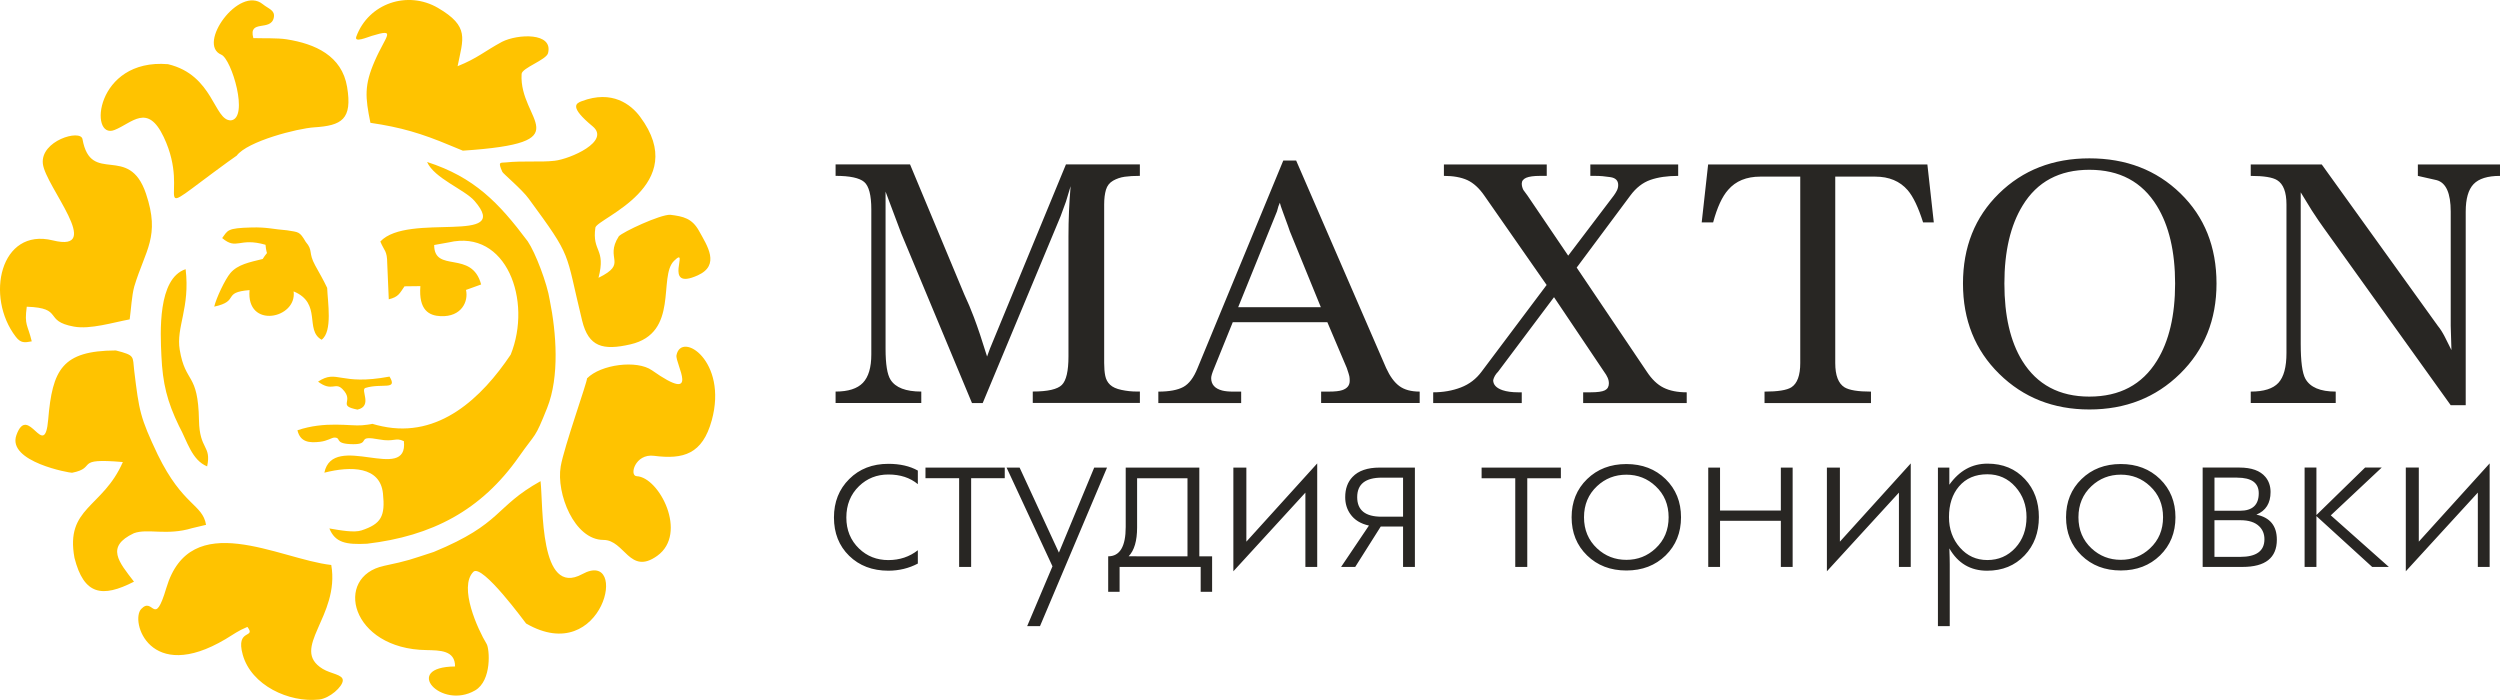 <?xml version="1.0" encoding="UTF-8"?> <svg xmlns="http://www.w3.org/2000/svg" xmlns:xlink="http://www.w3.org/1999/xlink" xml:space="preserve" width="63.099mm" height="17.665mm" version="1.1" style="shape-rendering:geometricPrecision; text-rendering:geometricPrecision; image-rendering:optimizeQuality; fill-rule:evenodd; clip-rule:evenodd" viewBox="0 0 1038.52 290.74"> <defs> <style type="text/css"> .fil0 {fill:#FFC300} .fil1 {fill:#282623;fill-rule:nonzero} </style> </defs> <g id="Слой_x0020_1">  <g id="_703862864"> <path class="fil0" d="M180.25 229.26c-10.13,3.28 -10.24,3.57 -20.69,5.79 -21.1,4.49 -13.95,34.58 17.61,35 5.47,0.13 11.94,0.04 11.86,6.81 -22.17,0.18 -5.82,18.17 8.33,9.94 7.04,-4.09 6.01,-17.29 4.79,-19.3 -3.64,-5.98 -11.73,-23.62 -5.52,-29.95 3.6,-3.67 21.78,21.38 21.91,21.45 32.15,18.62 43.14,-31.33 23.34,-20.51 -17.89,9.78 -16.17,-28.33 -17.33,-38.61 -19.22,10.68 -15.72,17.57 -44.31,29.38zm-42.65 5.44c-21.74,-2.46 -58.49,-24.14 -68.52,9.59 -5.04,16.94 -5.34,3.27 -10.42,8.69 -4.67,4.98 3.5,31.25 35.03,12.52 3.68,-2.19 5.05,-3.41 9.08,-5.08 3.8,4.97 -5.01,0.45 -1.94,11.53 3.53,12.77 19.25,20.02 31.73,18.64 4.41,-0.49 9.75,-5.33 9.84,-7.91 0.1,-2.5 -4.91,-2.73 -8.33,-4.81 -13.93,-8.48 7.23,-21.74 3.54,-43.16zm24.21 -78.26c-20.87,3.9 -21.67,-3.21 -29.69,2.1 5.85,4.39 7.06,0.03 10.1,3.05 5.3,5.27 -2.44,6.84 6.28,8.57 6.45,-1.48 1.06,-8.32 3.31,-9.01 6.88,-2.11 13.56,1.14 10,-4.71zm-0.95 -47l0.64 14.9c4.13,-1.01 4.52,-2.51 6.54,-5.4l6.59 -0.08c-0.78,10.02 3.63,12.28 8.44,12.48 8.63,0.36 11.6,-6.07 10.51,-10.9l6.29 -2.27c-3.86,-14.52 -19.5,-4.55 -19.51,-16.39l6.07 -1.09c23.99,-5.6 34.74,24.23 25.72,46.63 -12.02,17.93 -29.73,34.8 -53.38,29.78 -7.06,-1.5 -0.94,-1.1 -8.39,-0.43 -4.79,0.43 -15.31,-1.84 -26.82,2.07 1.18,5.03 5.01,5.29 9.37,4.79 3.1,-0.36 4.87,-1.73 5.92,-1.75 3.12,-0.03 -0.07,2.35 6.5,2.7 7.73,0.41 4.34,-2.24 7.59,-2.44 0.88,-0.05 2.24,0.07 4.43,0.48 6.53,1.22 6.81,-0.97 10.41,0.75 1.93,17.74 -29.46,-4.16 -33.04,13.09 11.07,-2.84 23.19,-2.62 24.35,8.64 0.98,9.47 -0.71,12.62 -8.93,15.34 -2.98,0.98 -8.53,0.03 -13.34,-0.82 2.41,5.88 6.84,6.8 15.66,6.35 26.86,-3.18 47.37,-13.74 63.09,-36.15 7.29,-10.4 6.42,-6.99 11.71,-20.23 5.23,-13.07 3.82,-31.35 1.09,-44.83 -1.05,-6.83 -5.92,-19.66 -9.15,-24.42 -12.07,-16.1 -22.21,-26.62 -41.8,-32.95 2.9,6.73 15.61,11.47 19.68,16.15 16.15,18.58 -27.62,4.58 -39.11,16.89 1.71,4.1 2.83,3.72 2.87,9.1zm-57.19 11.05c-1.51,16.32 19.81,11.96 18.3,0.56 11.93,4.93 4.46,16.05 11.62,20.08 4.65,-3.37 2.52,-15.74 2.32,-21.54 -1.78,-3.72 -2.96,-5.65 -4.97,-9.31 -3.03,-5.54 -0.73,-6.06 -3.95,-9.82 -2.6,-4.44 -2.9,-3.96 -7.76,-4.79 -5.66,-0.42 -8.21,-1.35 -14.72,-1.18 -10.29,0.26 -9.8,1.15 -12.22,4.41 6.16,5.16 6.89,-0.41 18.01,2.78 0.45,5.49 1.51,1.62 -1.17,5.9 -5.56,1.37 -10.37,2.3 -13.4,5.82 -2.2,2.56 -5.93,10.46 -6.74,13.98 10.84,-2.36 2.98,-5.93 14.67,-6.87zm-29.25 56.6c3.36,6.15 5.22,14.05 11.63,16.65 1.85,-8.85 -3.16,-6.7 -3.39,-19.15 -0.38,-20.14 -5.6,-14.95 -8,-29.28 -1.58,-9.43 4.36,-17.39 2.45,-33.49 -11.68,3.88 -10.51,26.36 -10.06,36.02 0.53,11.51 2.37,18.94 7.37,29.27zm5.43 42.3l5.75 -1.37c-1.5,-8.73 -9.6,-7.71 -20.07,-29.14 -7.37,-15.53 -7.73,-18.11 -9.78,-34.91 -0.73,-6 0.55,-6.3 -7.63,-8.39 -22.35,0.1 -26.35,7.95 -28.1,28.7 -1.49,17.65 -8.34,-7.15 -13.21,6.48 -3.97,11.09 22.43,15.77 23.13,15.63 10.79,-2.13 0.32,-6.25 21.09,-4.45 -8.35,19.15 -23.98,18.74 -20.09,39.81 3.91,15.4 11.47,16.68 24.72,9.88 -6.33,-8.23 -11.9,-14.54 -0.03,-20.13 5.7,-2.1 13.7,1.12 24.23,-2.12zm-24.08 -100.36c4.61,-15.29 10.88,-20.75 4.87,-38.58 -7.12,-21.12 -22.9,-3.24 -26.37,-22.65 -0.76,-4.26 -17.58,0.63 -16.46,10.26 1.09,9.38 25.68,37.12 4.13,31.8 -21.86,-5.4 -28.17,23.44 -15.37,40.05 2.07,2.68 3.63,2.45 6.62,1.89 -1.68,-7.08 -3.13,-6.5 -2.07,-14.39 15.62,0.53 6.67,5.92 19.61,8.27 6.77,1.23 16.24,-1.73 23.14,-3.01 0.59,-4.17 0.84,-9.75 1.9,-13.63zm42.53 -54.34c4.49,-6.05 25.36,-11.36 32.23,-11.79 11.43,-0.73 15.91,-3.29 13.66,-16.78 -2.16,-12.98 -13.27,-17.92 -25.15,-19.79 -3.8,-0.6 -9.96,-0.36 -13.8,-0.5 -2.2,-8 7.36,-2.57 8.51,-8.56 0.59,-3.04 -2.2,-3.58 -4.59,-5.53 -9.8,-7.99 -27.52,16.7 -17.24,20.97 4.3,1.79 11.65,26.42 3.99,27.3 -7.1,0.1 -7.15,-18.85 -26.14,-23.35 -30.25,-2.48 -32.95,31.62 -22.2,27.34 7.35,-2.92 13.69,-11.29 20.44,2.92 12.17,25.63 -9.41,36.58 26.63,10.35l3.64 -2.58zm93.97 -2.1c50.01,-3.35 23.19,-12.26 24.41,-31.88 0.16,-2.51 10.26,-5.82 10.98,-8.63 2.24,-8.74 -12.66,-7.98 -19.1,-4.72 -7.31,3.94 -10.2,6.83 -18.47,10.14 2.29,-11.5 5.08,-16.48 -8.15,-24.21 -12.56,-7.34 -28.81,-1.99 -33.92,11.9 -1,2.71 4.41,0.32 6.43,-0.29 10.48,-3.17 5.93,-0.4 1.22,10.43 -4.41,10.13 -3.97,15.03 -1.79,25.69 12.69,1.87 21.13,4.37 33.11,9.39l5.27 2.17zm86.15 26.64c-4.05,-0.2 -19.79,7.14 -21.37,8.94 -6.1,9.57 4.08,11.07 -8.43,17.24 3.21,-12.34 -2.77,-10.6 -1.29,-20.89 1.02,-3.97 39.9,-17.46 18.53,-46.08 -3.76,-5.03 -11.57,-11.2 -24.22,-6.4 -2.31,0.88 -5.33,2.26 4.55,10.44 7.54,6.23 -9.3,13.55 -15.76,14.3 -5.89,0.69 -12.85,-0.08 -20.43,0.7 -2.12,0.22 -3.32,-0.51 -1.32,3.92 0.34,0.76 8.14,7.25 10.95,11.13 18.44,25.14 14.97,21.13 22.2,50.68 2.67,10.9 8.64,12.48 20.07,9.84 20.4,-4.72 11.42,-28.13 18.09,-34.67 6.96,-6.82 -5.21,12.84 9.87,6 9.42,-4.27 3.94,-12.26 0.53,-18.44 -2.89,-5.22 -6.49,-6.05 -12,-6.72zm-45.5 104.57c-1.91,11.15 5.62,30.48 17.75,30.49 8.88,0.01 10.84,14.86 22.35,6.61 12.92,-9.27 0.81,-32.69 -8.52,-33.08 -3.21,-0.13 -0.7,-9.48 7.17,-8.47 12.22,1.57 20.13,-0.66 24,-14.74 6.78,-24.65 -12.67,-37.2 -14.65,-27.05 -0.67,3.46 10.47,20.84 -10.21,6.26 -6.19,-4.36 -21.19,-2.49 -26.96,3.37 0.23,1.12 -9.54,28.46 -10.94,36.61z"></path> <path class="fil1" d="M408.22 167.43l-4.45 0 -29.37 -70.44c-2.18,-5.8 -4.35,-11.59 -6.53,-17.39l0 65.26c0,6.44 0.69,10.72 2.08,12.9 2.08,3.27 6.33,4.9 12.76,4.9l0 4.75 -35.6 0 0 -4.75c5.24,0 9.02,-1.21 11.35,-3.64 2.32,-2.43 3.49,-6.34 3.49,-11.79l0 -60.23c0,-5.94 -0.99,-9.73 -2.97,-11.42 -1.98,-1.68 -5.93,-2.53 -11.87,-2.53l0 -4.75 30.93 0 22.5 53.94c1.48,3.17 2.82,6.34 4.01,9.51 1.58,4.16 3.41,9.61 5.49,16.35l1.19 -3.27 31.57 -76.53 30.71 0 0 4.75c-2.47,0 -4.57,0.12 -6.3,0.37 -1.73,0.25 -3.34,0.79 -4.82,1.63 -1.48,0.84 -2.47,2.11 -2.97,3.79 -0.49,1.66 -0.74,3.69 -0.74,6.07l0 65.88c0,2.08 0.15,3.86 0.45,5.32 0.3,1.49 0.96,2.72 2,3.71 1.04,0.99 2.62,1.71 4.75,2.15 2.12,0.45 4.18,0.67 6.16,0.67l1.48 0 0 4.75 -44.5 0 0 -4.75c6.23,0 10.26,-0.92 12.09,-2.75 1.83,-1.83 2.74,-5.77 2.74,-11.81l0 -49.93c0,-7.03 0.3,-13.97 0.89,-20.81 -0.59,2.08 -1.24,4.21 -1.93,6.39 -0.99,2.67 -1.73,4.71 -2.23,6.09l-32.34 77.57zm130.21 -100.75l37.38 86.19c1.58,3.47 3.41,5.97 5.49,7.5 2.08,1.54 4.89,2.3 8.45,2.3l0 4.75 -40.94 0 0 -4.75 3.26 0c2.47,0 4.3,-0.2 5.49,-0.6 2.08,-0.69 3.12,-1.98 3.12,-3.86 0,-0.79 -0.05,-1.44 -0.15,-1.93 -0.1,-0.5 -0.45,-1.63 -1.06,-3.42l-8.08 -19.02 -39.29 0 -7.71 19.05c-0.84,1.98 -1.26,3.37 -1.26,4.16 0,2.65 1.53,4.38 4.6,5.18 1.19,0.3 2.72,0.45 4.6,0.45l3.26 0 0 4.75 -34.41 0 0 -4.75c4.55,0 8.01,-0.65 10.38,-1.93 2.37,-1.29 4.35,-3.91 5.93,-7.88l35.6 -86.19 5.34 0zm10.26 60.93l-12.88 -31.53c-0.1,-0.4 -0.99,-2.87 -2.67,-7.41 -0.89,-2.38 -1.38,-3.86 -1.48,-4.46 -0.4,0.79 -0.79,1.98 -1.19,3.59l-16.12 39.8 34.34 0zm106.28 -16.45l29.1 43.19c2.08,3.17 4.4,5.42 6.97,6.69 2.57,1.29 5.79,1.93 9.64,1.93l0 4.46 -43.02 0 0 -4.46 2.97 0c2.97,0 4.99,-0.27 6.08,-0.84 1.09,-0.57 1.63,-1.54 1.63,-2.87 0,-0.82 -0.17,-1.61 -0.52,-2.38 -0.32,-0.77 -0.84,-1.61 -1.53,-2.55l-20.74 -30.88 -23.19 30.91c-1.09,1.09 -1.78,2.28 -2.08,3.56 0,1.88 1.29,3.27 3.86,4.16 1.78,0.6 3.96,0.89 6.53,0.89l1.48 0 0 4.46 -36.79 0 0 -4.46c4.15,0 7.99,-0.67 11.47,-2.01 3.51,-1.34 6.4,-3.54 8.68,-6.64l26.97 -35.94 -25.86 -37.1c-2.15,-3.12 -4.52,-5.27 -7.07,-6.46 -2.55,-1.16 -5.81,-1.76 -9.74,-1.76l0 -4.75 42.72 0 0 4.75 -2.74 0c-2.65,0 -4.57,0.27 -5.81,0.79 -1.21,0.54 -1.83,1.34 -1.83,2.43 0,0.87 0.22,1.73 0.67,2.63 0.79,1.06 1.36,1.83 1.71,2.33l16.91 24.96 18.96 -24.99c0.5,-0.67 0.92,-1.39 1.29,-2.11 0.35,-0.72 0.52,-1.49 0.52,-2.25 0,-1.86 -1.09,-2.95 -3.26,-3.27 -2.18,-0.35 -4.25,-0.52 -6.23,-0.52l-2.08 0 0 -4.75 36.49 0 0 4.75c-4.55,0 -8.41,0.57 -11.57,1.68 -3.16,1.11 -5.93,3.27 -8.31,6.49l-22.28 29.92zm122.23 56.27l-44.2 0 0 -4.75c5.54,0 9.25,-0.6 11.13,-1.78 2.47,-1.58 3.71,-4.95 3.71,-10.08l0 -77.45 -16.61 0c-5.74,0 -10.19,1.83 -13.35,5.5 -2.47,2.77 -4.55,7.28 -6.23,13.52l-4.75 0 2.67 -24.07 91.08 0 2.67 24.07 -4.45 0c-1.98,-6.24 -4.1,-10.7 -6.38,-13.37 -3.26,-3.77 -7.76,-5.65 -13.5,-5.65l-16.61 0 0 77.45c0,5.13 1.29,8.49 3.86,10.08 1.98,1.19 5.64,1.78 10.98,1.78l0 4.75zm187.27 -99.12l48.21 67.04c0.99,1.19 1.95,2.7 2.92,4.58 0.94,1.88 1.85,3.71 2.75,5.5l-0.3 -10.08 0 -47.45c0,-7.63 -1.93,-11.96 -5.79,-13.05 -2.67,-0.59 -5.29,-1.19 -7.86,-1.78l0 -4.75 34.12 0 0 4.75c-5.14,0 -8.8,1.14 -10.98,3.42 -2.17,2.28 -3.26,6.07 -3.26,11.42l0 80.42 -6.23 0 -52.81 -73.71c-1.29,-1.76 -2.92,-4.16 -4.9,-7.21 -1.48,-2.35 -3.02,-4.86 -4.6,-7.51l0 62.88c0,7.33 0.64,12.19 1.93,14.54 1.98,3.57 6.18,5.35 12.61,5.35l0 4.75 -35.3 0 0 -4.75c5.44,0 9.27,-1.21 11.5,-3.64 2.23,-2.43 3.34,-6.54 3.34,-12.38l0 -61.72c0,-5.13 -1.29,-8.49 -3.86,-10.08 -1.88,-1.19 -5.54,-1.78 -10.98,-1.78l0 -4.75 29.49 0zm-96.52 101.79c-14.93,0 -27.42,-4.93 -37.45,-14.79 -10.04,-9.86 -15.06,-22.36 -15.06,-37.52 0,-15.16 4.97,-27.62 14.91,-37.37 9.94,-9.76 22.47,-14.64 37.6,-14.64 15.23,0 27.84,4.85 37.83,14.56 9.99,9.71 14.98,22.19 14.98,37.45 0,15.06 -5.04,27.54 -15.13,37.45 -10.09,9.91 -22.65,14.86 -37.68,14.86zm0 -5.35c12.56,0 21.9,-4.95 28.04,-14.86 5.04,-8.12 7.57,-18.82 7.57,-32.1 0,-13.28 -2.52,-24.02 -7.57,-32.25 -6.13,-10.01 -15.48,-15.01 -28.04,-15.01 -12.46,0 -21.71,4.95 -27.74,14.86 -5.04,8.22 -7.57,19.02 -7.57,32.4 0,13.37 2.47,24.07 7.42,32.1 6.13,9.91 15.43,14.86 27.89,14.86z"></path> <path class="fil1" d="M381.28 234.11c-3.76,1.98 -7.85,2.96 -12.26,2.96 -6.62,0 -12.04,-2.06 -16.27,-6.18 -4.21,-4.11 -6.32,-9.43 -6.32,-15.93 0,-6.43 2.11,-11.75 6.35,-15.96 4.22,-4.22 9.65,-6.32 16.24,-6.32 4.85,0 8.93,0.93 12.26,2.8l0 5.64c-3.23,-2.68 -7.3,-4.01 -12.26,-4.01 -4.78,0 -8.84,1.61 -12.17,4.83 -3.52,3.41 -5.27,7.77 -5.27,13.04 0,5.2 1.76,9.5 5.27,12.89 3.32,3.19 7.38,4.79 12.17,4.79 4.71,0 8.8,-1.37 12.26,-4.09l0 5.55zm36.11 -35.45l-13.97 0 0 36.85 -4.99 0 0 -36.85 -13.98 0 0 -4.42 32.93 0 0 4.42zm42.48 -4.42l-27.84 65.85 -5.33 0 10.51 -24.84 -19.06 -41 5.41 0 16.32 35.31 14.66 -35.31 5.33 0zm43.64 51.6l-4.74 0 0 -10.32 -33.68 0 0 10.32 -4.74 0 0 -14.74c4.85,0 7.28,-4.07 7.28,-12.2l0 -24.65 30.58 0 0 36.85 5.31 0 0 14.74zm-10.22 -14.74l0 -32.43 -20.93 0 0 20.46c0,5.54 -1.17,9.53 -3.52,11.96l24.44 0.01zm53.89 4.42l-4.91 0 0 -30.88 -29.92 32.68 0 -43.08 5.4 0 0 30.77 29.43 -32.5 0 43.01zm40.56 0l-4.9 0 0 -16.79 -9.27 0 -10.61 16.79 -5.87 0 11.58 -17.2c-3.46,-0.75 -6.05,-2.35 -7.75,-4.8 -1.4,-1.99 -2.11,-4.33 -2.11,-6.99 0,-3.49 1.01,-6.29 3.04,-8.41 2.44,-2.58 6.2,-3.88 11.26,-3.88l14.65 0 0 41.28zm-4.9 -20.88l0 -16.22 -8.83 0c-6.81,0 -10.22,2.7 -10.22,8.11 0,5.41 3.37,8.11 10.1,8.11l8.95 0zm65.57 -15.97l-13.97 0 0 36.85 -4.99 0 0 -36.85 -13.98 0 0 -4.42 32.93 0 0 4.42zm27.2 -5.9c6.59,0 12.02,2.09 16.3,6.25 4.26,4.18 6.4,9.46 6.4,15.86 0,6.4 -2.14,11.68 -6.4,15.86 -4.28,4.16 -9.7,6.25 -16.3,6.25 -6.61,0 -12.04,-2.09 -16.32,-6.25 -4.29,-4.18 -6.43,-9.46 -6.43,-15.86 0,-6.4 2.14,-11.69 6.43,-15.86 4.28,-4.16 9.72,-6.25 16.32,-6.25zm0 4.42c-4.72,0 -8.78,1.58 -12.18,4.76 -3.61,3.38 -5.42,7.7 -5.42,12.93 0,5.23 1.81,9.54 5.42,12.93 3.41,3.18 7.47,4.76 12.18,4.76 4.7,0 8.75,-1.58 12.13,-4.76 3.61,-3.36 5.42,-7.67 5.42,-12.93 0,-5.26 -1.81,-9.57 -5.42,-12.93 -3.38,-3.18 -7.43,-4.76 -12.13,-4.76zm69.07 38.33l-4.9 0 0 -19.16 -25.26 0 0 19.16 -4.9 0 0 -41.28 4.9 0 0 17.85 25.26 0 0 -17.85 4.9 0 0 41.28zm49.05 0l-4.9 0 0 -30.88 -29.92 32.68 0 -43.08 5.4 0 0 30.77 29.43 -32.5 0 43.01zm53.24 -20.72c0,6.46 -1.98,11.75 -5.94,15.92 -4.02,4.24 -9.21,6.36 -15.57,6.36 -6.92,0 -12.14,-3.09 -15.68,-9.27 0.11,2.77 0.16,4.98 0.16,6.63l0 25.65 -4.91 0 0 -65.85 4.74 0 0 7.12c4.16,-5.84 9.43,-8.76 15.85,-8.76 6.39,0 11.57,2.14 15.56,6.44 3.86,4.15 5.79,9.4 5.79,15.75zm-21.43 17.85c4.66,0 8.53,-1.68 11.64,-5.04 3.09,-3.36 4.65,-7.63 4.65,-12.8 0,-4.93 -1.54,-9.12 -4.63,-12.59 -3.08,-3.47 -6.96,-5.2 -11.65,-5.2 -4.97,0 -8.9,1.68 -11.77,5.04 -2.77,3.25 -4.16,7.51 -4.16,12.75 0,5 1.51,9.21 4.55,12.67 3.04,3.45 6.83,5.17 11.38,5.17zm55.46 -39.89c6.59,0 12.02,2.09 16.3,6.25 4.26,4.18 6.4,9.46 6.4,15.86 0,6.4 -2.14,11.68 -6.4,15.86 -4.28,4.16 -9.7,6.25 -16.3,6.25 -6.61,0 -12.04,-2.09 -16.32,-6.25 -4.29,-4.18 -6.43,-9.46 -6.43,-15.86 0,-6.4 2.14,-11.69 6.43,-15.86 4.28,-4.16 9.72,-6.25 16.32,-6.25zm0 4.42c-4.72,0 -8.78,1.58 -12.18,4.76 -3.61,3.38 -5.42,7.7 -5.42,12.93 0,5.23 1.81,9.54 5.42,12.93 3.41,3.18 7.47,4.76 12.18,4.76 4.7,0 8.75,-1.58 12.13,-4.76 3.61,-3.36 5.42,-7.67 5.42,-12.93 0,-5.26 -1.81,-9.57 -5.42,-12.93 -3.38,-3.18 -7.43,-4.76 -12.13,-4.76zm64.82 27.01c0,7.55 -4.77,11.32 -14.29,11.32l-16.53 0 0 -41.28 15.28 0c5.03,0 8.62,1.3 10.78,3.88 1.43,1.71 2.15,3.81 2.15,6.28 0,4.64 -1.96,7.78 -5.89,9.4 5.67,1.18 8.5,4.64 8.5,10.4zm-16.5 -25.78l-9.41 0 0 13.76 10.61 0c5.19,0 7.78,-2.43 7.78,-7.27 0,-4.33 -3,-6.48 -8.98,-6.48zm1.36 17.69l-10.78 0 0 15.23 10.69 0c6.72,0 10.07,-2.44 10.07,-7.32 0,-2.18 -0.72,-3.97 -2.15,-5.36 -1.73,-1.71 -4.35,-2.55 -7.83,-2.55zm61.66 19.41l-6.92 0 -23.16 -21.12 0 21.12 -4.91 0 0 -41.28 4.91 0 0 19.72 20.21 -19.72 6.91 0 -21.15 19.85 24.12 21.43zm41.87 0l-4.9 0 0 -30.88 -29.92 32.68 0 -43.08 5.4 0 0 30.77 29.43 -32.5 0 43.01z"></path> </g> </g> </svg> 